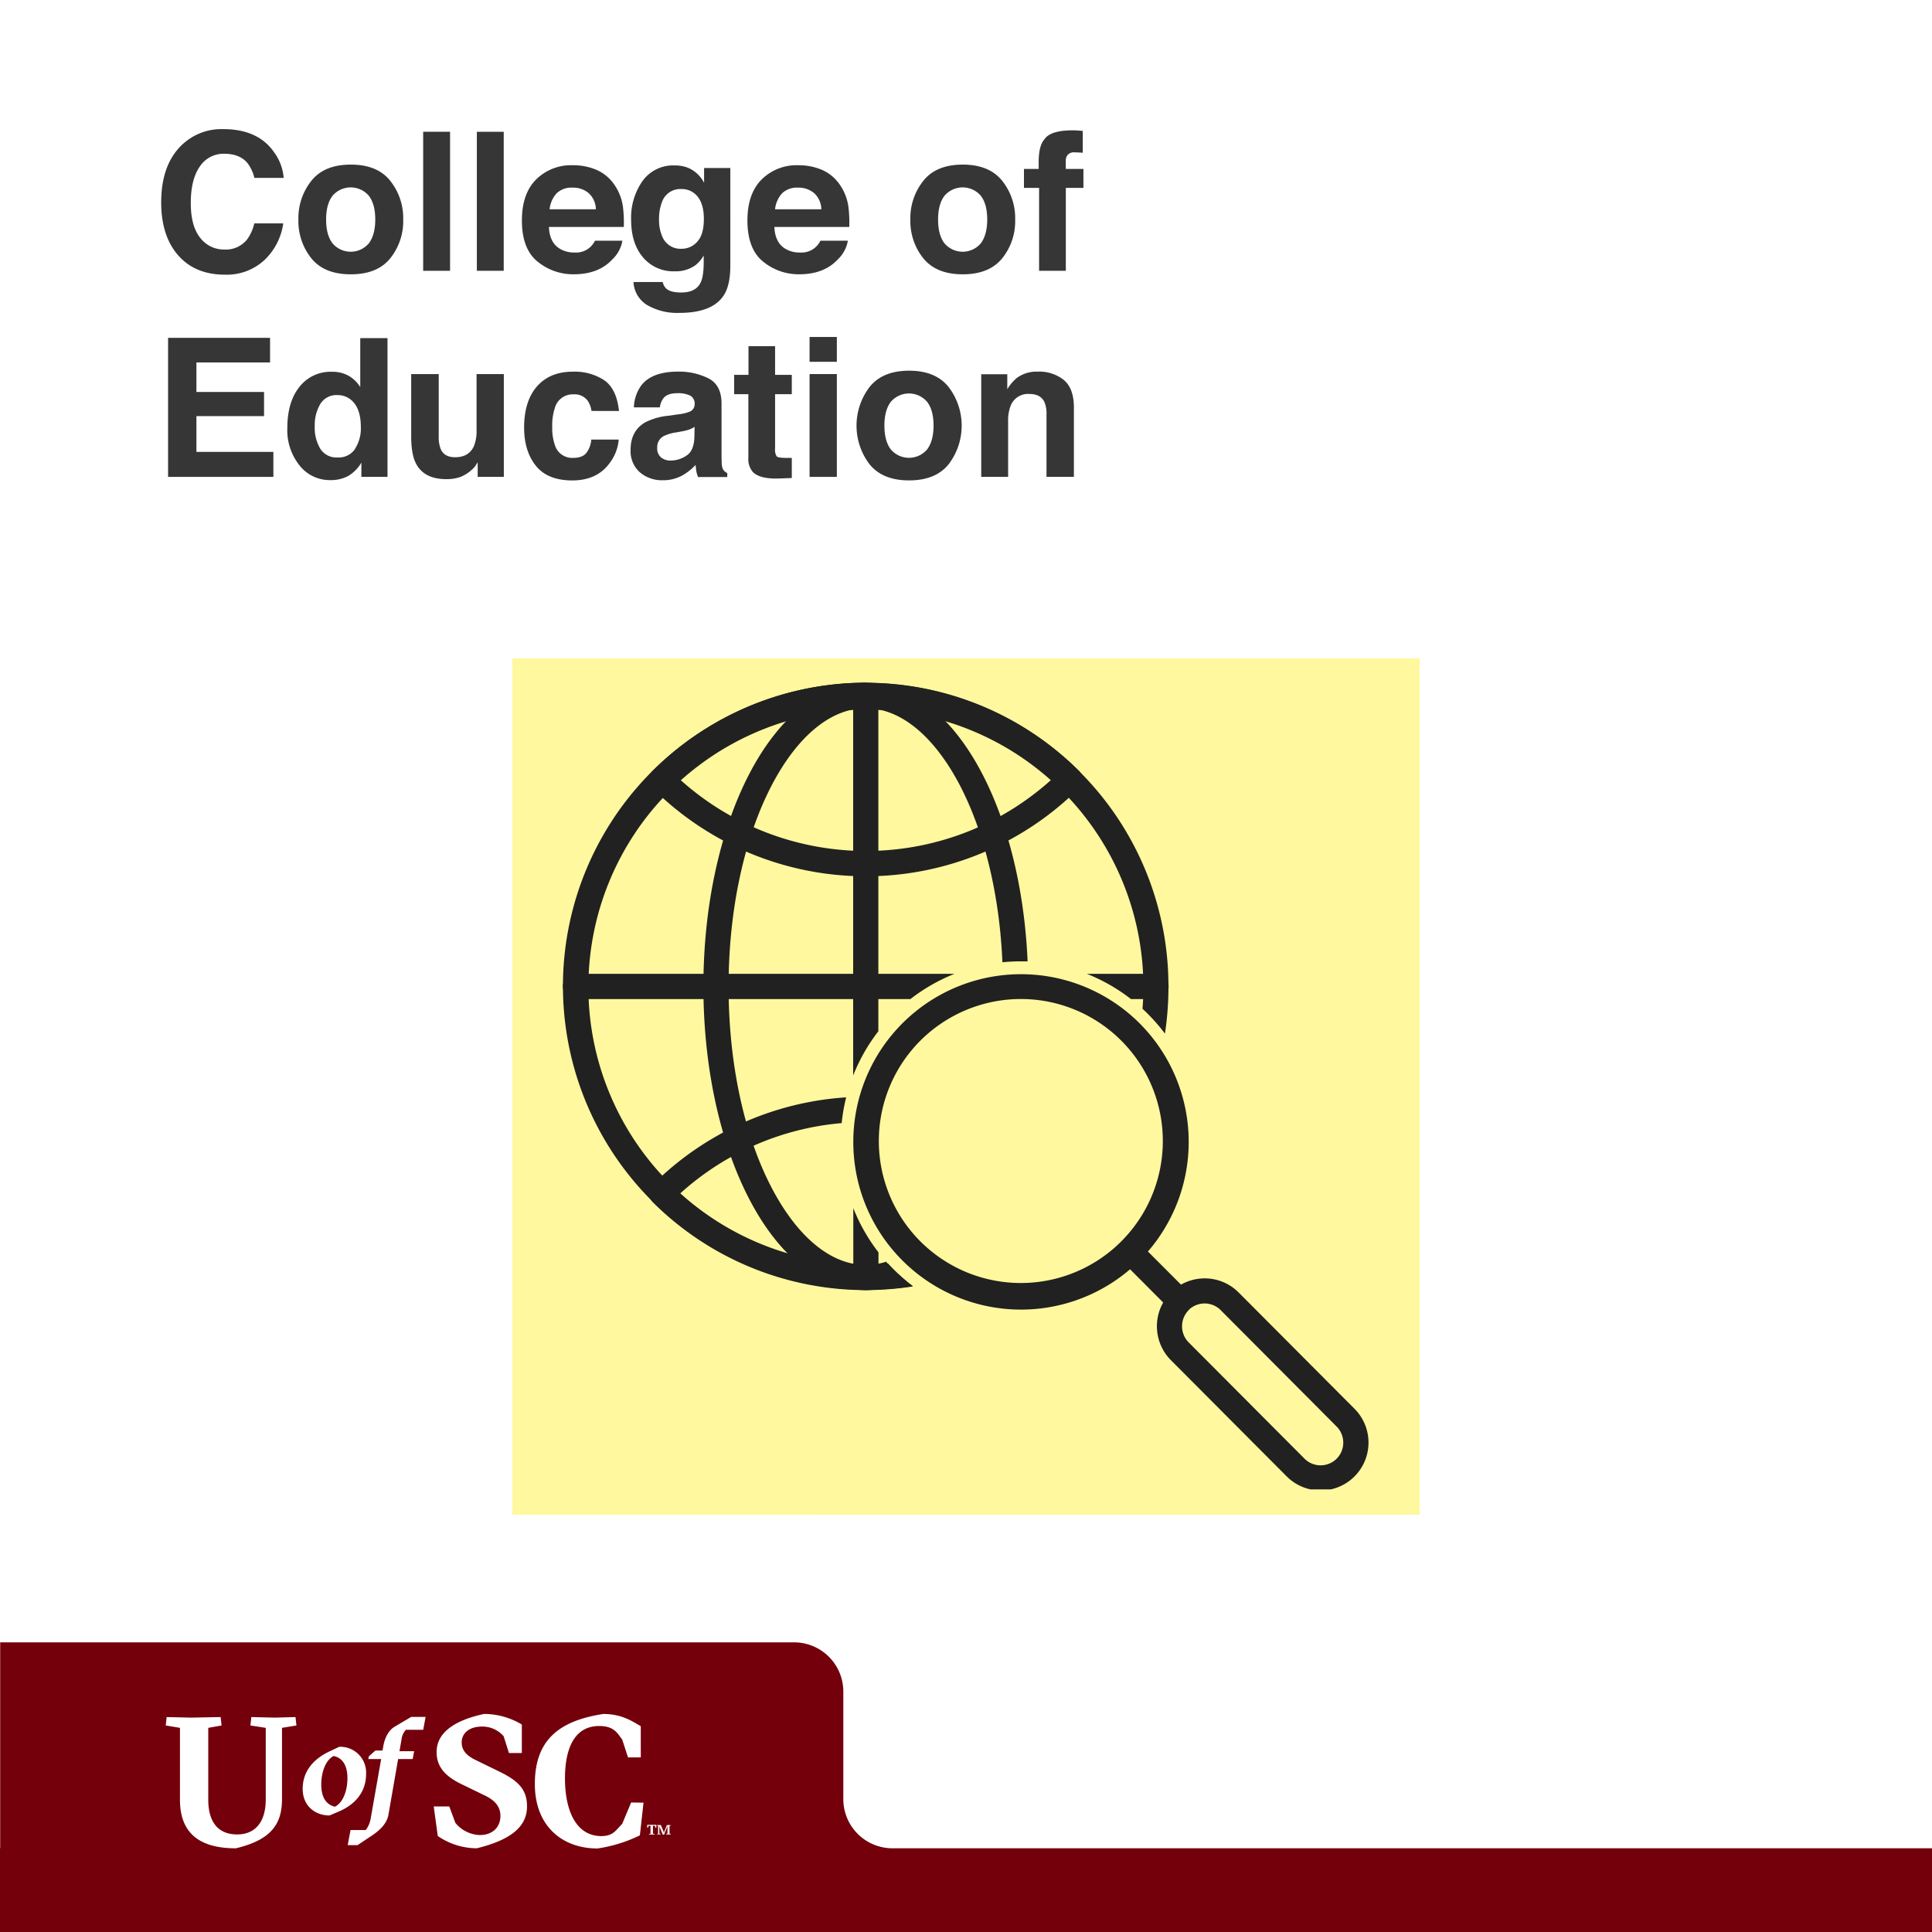 <svg xmlns="http://www.w3.org/2000/svg" xmlns:xlink="http://www.w3.org/1999/xlink" viewBox="0 0 600 600"><defs><style>.cls-1{fill:none;}.cls-2{fill:#fff;}.cls-3{fill:#73000a;}.cls-4{fill:#363636;}.cls-5{fill:#fff89e;}.cls-6{clip-path:url(#clip-path);}.cls-7{fill:#212121;}.cls-8{clip-path:url(#clip-path-2);}.cls-9{clip-path:url(#clip-path-3);}.cls-10{clip-path:url(#clip-path-4);}.cls-11{clip-path:url(#clip-path-5);}.cls-12{clip-path:url(#clip-path-6);}</style><clipPath id="clip-path"><rect class="cls-1" x="174.67" y="212.07" width="188.64" height="189.56"/></clipPath><clipPath id="clip-path-2"><rect class="cls-1" x="217.21" y="212.07" width="102.97" height="189.56"/></clipPath><clipPath id="clip-path-3"><rect class="cls-1" x="200.51" y="212.07" width="136.37" height="60.15"/></clipPath><clipPath id="clip-path-4"><rect class="cls-1" x="264.52" y="212.07" width="8.35" height="189.56"/></clipPath><clipPath id="clip-path-5"><rect class="cls-1" x="174.67" y="301.44" width="188.64" height="9.74"/></clipPath><clipPath id="clip-path-6"><rect class="cls-1" x="359.14" y="396.46" width="65.86" height="66.08"/></clipPath></defs><g id="Layer_2" data-name="Layer 2"><g id="Art"><rect class="cls-2" width="600" height="600"/><path class="cls-3" d="M279.48,574h-2.31a15.27,15.27,0,0,1-15.27-15.27V525.34a15.29,15.29,0,0,0-15.28-15.29H.06V574H0v26H600V574Z"/><path class="cls-2" d="M155.11,550.2l-7.31-3.57c-2.84-1.36-4.42-3-4.42-5.5,0-2.77,2.21-4.93,6.34-4.93a8.77,8.77,0,0,1,6.69,3l1.65,5.21h4v-8.84a22.79,22.79,0,0,0-11.73-3.29c-10.49,2.27-14.74,6.57-14.74,11.85,0,4.93,3.17,7.76,7.82,10l7,3.4c3.41,1.59,5,3.63,5,6.41,0,3.68-2.61,5.95-6.41,5.95a10.23,10.23,0,0,1-7.59-3.8L139.52,561H134.7l1.25,9.18A21.4,21.4,0,0,0,148.08,574c10.37-2.55,15.59-6.58,15.59-13C163.67,556.15,161.46,553.26,155.11,550.2Zm-69.8-16.78-7.26-.17-.28,2.61,4.76.74v22.22c0,6.86-3.12,10.88-8.9,10.88-6,0-8.95-4-8.95-10.77V536.6l4.13-.74-.28-2.61-9.13.17-7.65-.17-.28,2.61,4.42.74v22.33c0,9,4.53,15.08,17.35,15.08,11.28-2.67,14.34-7.82,14.34-15.31V536.6l4.48-.74-.29-2.61Zm28.38,17.49a8,8,0,0,0-8.34-8.42l-2.76,1.3C97.1,546.3,94,550.28,94,555.56s3.85,8.25,8.34,8.25l2.76-1.17C110.72,560.25,113.69,556.19,113.69,550.91ZM104,561.09c-2.51-.59-4.23-2.68-4.23-6.91,0-3.44,1.17-7.5,3.86-8.84,2.55.54,4.27,2.68,4.27,6.91C107.91,555.68,106.74,559.75,104,561.09Zm18.65-24.9c-2.14,1.21-3.18,3.77-3.6,6l-.25,1.46h-2.22l-2,1.76-.21.88h4l-3.23,18.35a8,8,0,0,1-1.55,3.69h-4.73l-.88,4.69h3.06l4.6-3.06c2.64-1.8,4.57-3.85,5-6.41l3-17.26h4.52l.46-2.43h-4.56l.67-3.85a5.08,5.08,0,0,1,1.34-2.81h5.36l.75-4h-4.48ZM196,559.78l-2.77,6.63c-2,2-2.79,3.8-6.48,3.8-8,0-11.29-8.22-11.29-17.85,0-10.43,3.58-16.33,10.61-16.33,4.65,0,5.63,2.21,7.16,4.2l1.81,5.55H199v-9.69c-2.89-1.7-6.08-3.8-11.63-3.8-14.12,2.15-21.27,8.39-21.27,21.77,0,13,8.46,20,19.45,20a44.25,44.25,0,0,0,13.17-4.08l1.13-10.15Z"/><path class="cls-2" d="M201.5,569.54l.52,0V567l-.59,0-.23.63H201v-.91h2.83v.91h-.24l-.24-.63-.57,0v2.5l.49,0,0,.23h-1.68Zm2.53,0,.35,0V567l-.36,0,0-.22h1.21l.88,2.11v.39l1-2.5h1.17l0,.22-.35,0v2.49l.35,0,0,.23h-1.36l0-.23.36,0v-2l.07-.53-1.09,2.78h-.44l-.91-2.22-.13-.53v2.48l.35,0,0,.23h-1Z"/><path class="cls-4" d="M56.06,45.43A17.76,17.76,0,0,1,69.34,40.1q10.77,0,15.76,7.15a15.57,15.57,0,0,1,3,8H79a12.43,12.43,0,0,0-2.21-4.69q-2.42-2.8-7.15-2.81a8.8,8.8,0,0,0-7.61,4q-2.77,4-2.78,11.24t2.94,10.88a9.2,9.2,0,0,0,7.46,3.62,8.45,8.45,0,0,0,7.08-3.11,13.67,13.67,0,0,0,2.24-5h9A19.44,19.44,0,0,1,82,80.88,17.22,17.22,0,0,1,69.83,85.3q-9.22,0-14.49-6T50.06,62.86Q50.06,51.55,56.06,45.43Z"/><path class="cls-4" d="M121.22,80.19q-4,5-12.27,5t-12.28-5a18.49,18.49,0,0,1-4-12,18.61,18.61,0,0,1,4-12q4-5.07,12.28-5.07t12.27,5.07a18.56,18.56,0,0,1,4,12A18.44,18.44,0,0,1,121.22,80.19Zm-6.68-4.61c1.31-1.74,2-4.2,2-7.4s-.66-5.66-2-7.39a7.41,7.41,0,0,0-11.26,0q-2,2.6-2,7.39c0,3.2.66,5.66,2,7.4a7.4,7.4,0,0,0,11.26,0Z"/><path class="cls-4" d="M139.77,84.1h-8.35V40.92h8.35Z"/><path class="cls-4" d="M156.44,84.1h-8.35V40.92h8.35Z"/><path class="cls-4" d="M185.39,52.81a13,13,0,0,1,5.52,4.73,15.58,15.58,0,0,1,2.54,6.6,40.23,40.23,0,0,1,.28,6.34H170.47q.19,4.8,3.34,6.74a8.5,8.5,0,0,0,4.6,1.2,6.5,6.5,0,0,0,6.36-3.67h8.52a10.4,10.4,0,0,1-3.09,5.78q-4.29,4.65-12,4.65a17.38,17.38,0,0,1-11.24-3.93c-3.25-2.61-4.88-6.88-4.88-12.78q0-8.3,4.4-12.72a15.38,15.38,0,0,1,11.42-4.43A18.31,18.31,0,0,1,185.39,52.81ZM172.9,60A8.62,8.62,0,0,0,170.68,65h14.38a7,7,0,0,0-2.22-5,7.36,7.36,0,0,0-5-1.72A6.61,6.61,0,0,0,172.9,60Z"/><path class="cls-4" d="M213.75,52.14a10,10,0,0,1,4.91,4.63v-4.6h8.15V82.46q0,6.18-2.08,9.32-3.57,5.39-13.71,5.39a18.61,18.61,0,0,1-10-2.41,8.84,8.84,0,0,1-4.28-7.17h9.08A3.81,3.81,0,0,0,207,89.7c.89.76,2.41,1.14,4.54,1.14,3,0,5-1,6-3q1-1.93,1-6.5v-2A10.16,10.16,0,0,1,216,82.34a10.37,10.37,0,0,1-6.48,1.91,12.24,12.24,0,0,1-9.82-4.32Q196,75.6,196,68.22a19.78,19.78,0,0,1,3.54-12,11.68,11.68,0,0,1,10-4.84A11,11,0,0,1,213.75,52.14ZM216.59,75q2-2.2,2-7c0-3-.64-5.33-1.92-6.92a6.23,6.23,0,0,0-5.12-2.37,6,6,0,0,0-6,4.13,14.58,14.58,0,0,0-.88,5.42,12.42,12.42,0,0,0,.93,5,6.09,6.09,0,0,0,6.07,4A6.39,6.39,0,0,0,216.59,75Z"/><path class="cls-4" d="M255.41,52.81a13,13,0,0,1,5.52,4.73,15.58,15.58,0,0,1,2.54,6.6,40.23,40.23,0,0,1,.28,6.34H240.49q.19,4.8,3.34,6.74a8.5,8.5,0,0,0,4.6,1.2,6.5,6.5,0,0,0,6.36-3.67h8.52a10.4,10.4,0,0,1-3.09,5.78q-4.29,4.65-12,4.65A17.37,17.37,0,0,1,237,81.25c-3.25-2.61-4.88-6.88-4.88-12.78q0-8.3,4.4-12.72a15.36,15.36,0,0,1,11.42-4.43A18.31,18.31,0,0,1,255.41,52.81ZM242.92,60A8.62,8.62,0,0,0,240.7,65h14.38a7,7,0,0,0-2.22-5,7.39,7.39,0,0,0-5-1.72A6.61,6.61,0,0,0,242.92,60Z"/><path class="cls-4" d="M311.27,80.19c-2.69,3.33-6.79,5-12.27,5s-9.58-1.66-12.28-5a18.49,18.49,0,0,1-4-12,18.61,18.61,0,0,1,4-12q4-5.07,12.28-5.07c5.48,0,9.58,1.69,12.27,5.07a18.55,18.55,0,0,1,4,12A18.43,18.43,0,0,1,311.27,80.19Zm-6.68-4.61c1.31-1.74,2-4.2,2-7.4s-.66-5.66-2-7.39a7.41,7.41,0,0,0-11.26,0q-2,2.6-2,7.39c0,3.2.66,5.66,2,7.4a7.4,7.4,0,0,0,11.26,0Z"/><path class="cls-4" d="M334.5,40.52l1.76.13v6.8c-.47-.06-1.25-.1-2.36-.13a2.7,2.7,0,0,0-2.28.73,2.66,2.66,0,0,0-.63,1.71v2.7h5.48v5.89H331V84.1H322.7V58.35H318V52.46h4.57V50.41q0-5.13,1.73-7.06c1.21-1.92,4.13-2.87,8.76-2.87C333.6,40.48,334.07,40.49,334.5,40.52Z"/><path class="cls-4" d="M83.87,112.56H61v9.17H82v7.5H61v11.11h23.9v7.76H52.2V104.92H83.87Z"/><path class="cls-4" d="M108.22,116.68a10.22,10.22,0,0,1,3.66,3.53V105h8.46V148.1h-8.11v-4.42a11.83,11.83,0,0,1-4.07,4.13,11.46,11.46,0,0,1-5.69,1.29,11.87,11.87,0,0,1-9.42-4.53A17.43,17.43,0,0,1,89.23,133q0-8.17,3.77-12.86a12.25,12.25,0,0,1,10.06-4.68A10.33,10.33,0,0,1,108.22,116.68Zm2,22.75a11.65,11.65,0,0,0,1.84-6.83c0-3.9-1-6.7-3-8.38a6.38,6.38,0,0,0-4.22-1.52,5.85,5.85,0,0,0-5.37,2.77,12.82,12.82,0,0,0-1.72,6.87,12.69,12.69,0,0,0,1.75,7.07,5.89,5.89,0,0,0,5.29,2.66A6.16,6.16,0,0,0,110.27,139.43Z"/><path class="cls-4" d="M136.25,116.17v19.25a10.28,10.28,0,0,0,.64,4.1Q138,142,141.35,142q4.26,0,5.83-3.46a12.46,12.46,0,0,0,.82-5V116.17h8.47V148.1h-8.12v-4.51c-.08.1-.27.39-.58.88a5.74,5.74,0,0,1-1.11,1.29,11.66,11.66,0,0,1-3.79,2.4,12.81,12.81,0,0,1-4.28.64q-7.07,0-9.52-5.09c-.92-1.88-1.37-4.64-1.37-8.29V116.17Z"/><path class="cls-4" d="M183.68,127.62a7.27,7.27,0,0,0-1.2-3.22,5.05,5.05,0,0,0-4.38-1.93,5.75,5.75,0,0,0-5.78,4.19,17.31,17.31,0,0,0-.82,5.9,15.94,15.94,0,0,0,.82,5.64,5.59,5.59,0,0,0,5.64,4c2,0,3.35-.52,4.17-1.58a7.89,7.89,0,0,0,1.5-4.1h8.52a14,14,0,0,1-2.76,7.21q-3.93,5.47-11.64,5.47t-11.35-4.57q-3.63-4.56-3.63-11.85c0-5.47,1.34-9.74,4-12.78s6.38-4.57,11.09-4.57a16.68,16.68,0,0,1,9.84,2.69q3.82,2.7,4.53,9.52Z"/><path class="cls-4" d="M210.6,128.68a12.94,12.94,0,0,0,3.33-.74,2.5,2.5,0,0,0,1.8-2.37,2.81,2.81,0,0,0-1.38-2.71,8.69,8.69,0,0,0-4-.75c-2,0-3.41.49-4.25,1.47a6,6,0,0,0-1.18,2.93h-8.06a12.22,12.22,0,0,1,2.35-6.89q3.33-4.22,11.42-4.21a20.34,20.34,0,0,1,9.36,2.08c2.72,1.38,4.09,4,4.09,7.85V140c0,1,0,2.24.05,3.69a4.67,4.67,0,0,0,.5,2.22,3.06,3.06,0,0,0,1.23,1v1.23h-9.08a9.63,9.63,0,0,1-.53-1.82c-.09-.56-.17-1.21-.23-1.93a17.08,17.08,0,0,1-4,3.19,12.07,12.07,0,0,1-6.13,1.56,10.55,10.55,0,0,1-7.2-2.48,8.8,8.8,0,0,1-2.85-7q0-5.88,4.58-8.52a20.34,20.34,0,0,1,7.38-2.05Zm5.11,3.89a9.42,9.42,0,0,1-1.62.81,15.06,15.06,0,0,1-2.25.57l-1.9.35a12.59,12.59,0,0,0-3.83,1.14,3.83,3.83,0,0,0-2,3.55,3.67,3.67,0,0,0,1.21,3.09,4.6,4.6,0,0,0,2.93.95,8.77,8.77,0,0,0,5-1.58c1.54-1,2.34-3,2.4-5.77Z"/><path class="cls-4" d="M228,122.41v-6h4.45v-8.91h8.26v8.91h5.19v6h-5.19v16.87a3.82,3.82,0,0,0,.5,2.45c.33.32,1.35.48,3.05.48h.81l.83,0v6.24l-4,.15c-3.94.14-6.64-.55-8.08-2a6.09,6.09,0,0,1-1.41-4.42V122.41Z"/><path class="cls-4" d="M259.89,112.36h-8.47v-7.71h8.47Zm-8.47,3.81h8.47V148.1h-8.47Z"/><path class="cls-4" d="M294.6,144.19c-2.69,3.33-6.79,5-12.27,5s-9.58-1.66-12.28-5a19.81,19.81,0,0,1,0-24q4.05-5.07,12.28-5.07c5.48,0,9.58,1.69,12.27,5.07a19.77,19.77,0,0,1,0,24Zm-6.68-4.61c1.31-1.74,2-4.2,2-7.4s-.66-5.66-2-7.39a7.41,7.41,0,0,0-11.26,0q-2,2.59-2,7.39c0,3.2.66,5.66,2,7.4a7.4,7.4,0,0,0,11.26,0Z"/><path class="cls-4" d="M330.37,118c2.09,1.73,3.14,4.59,3.14,8.6v21.5H325V128.68a8.88,8.88,0,0,0-.67-3.87q-1.21-2.46-4.65-2.46a5.78,5.78,0,0,0-5.79,3.6,12.53,12.53,0,0,0-.81,4.87V148.1h-8.35V116.23h8.09v4.65a14.15,14.15,0,0,1,3-3.54,10.51,10.51,0,0,1,6.51-1.93A12.22,12.22,0,0,1,330.37,118Z"/><g id="surface1"><path class="cls-5" d="M159.1,204.44H440.9v266H159.1Z"/><g class="cls-6"><path class="cls-7" d="M268.87,212.07a94.16,94.16,0,0,1,94,94.28A95.88,95.88,0,0,1,361.78,321a56.34,56.34,0,0,0-5.28-6.09c-.55-.56-1.11-1.1-1.69-1.63q.29-3.44.28-7a86.18,86.18,0,1,0-86.22,86.45q3.51,0,6.94-.28c.53.57,1.07,1.14,1.62,1.69a56.29,56.29,0,0,0,6.09,5.29,94.27,94.27,0,1,1-14.65-187.43"/></g><g class="cls-8"><path class="cls-7" d="M268.87,212.07c14.42,0,27.26,10.93,36.36,28.6,7.8,15.15,12.93,35.41,13.9,57.89-.72,0-1.44,0-2.16,0a56,56,0,0,0-5.66.28c-.91-21.3-5.72-40.39-13-54.55-7.74-15-18.16-24.34-29.43-24.34s-21.68,9.3-29.43,24.34c-8.14,15.82-13.18,37.77-13.18,62.1s5,46.29,13.18,62.11c7.75,15,18.17,24.34,29.43,24.34a20.94,20.94,0,0,0,6.31-1c.72.82,1.47,1.62,2.25,2.39,1.26,1.27,2.58,2.46,3.93,3.59a29.45,29.45,0,0,1-12.49,2.84c-14.43,0-27.27-10.93-36.36-28.6-8.69-16.88-14.07-40.11-14.07-65.69s5.38-48.8,14.07-65.68c9.09-17.67,21.93-28.6,36.36-28.6"/></g><g class="cls-9"><path class="cls-7" d="M334.76,245.09a93.78,93.78,0,0,1-132-.21l2.73-2.79-2.75,2.79a3.93,3.93,0,0,1,0-5.54,3,3,0,0,1,.26-.24,93.75,93.75,0,0,1,132,.21l-2.73,2.78,2.75-2.78a3.93,3.93,0,0,1,0,5.54Zm-33.14,12.75a86.33,86.33,0,0,0,24.94-15.75,86,86,0,0,0-115.37,0,86.21,86.21,0,0,0,90.43,15.75"/></g><path class="cls-7" d="M283.51,399.5a93.76,93.76,0,0,1-80.73-26.1l2.73-2.78-2.75,2.78a3.93,3.93,0,0,1,0-5.54,2,2,0,0,1,.26-.24,93.66,93.66,0,0,1,59.77-26.83,55.68,55.68,0,0,0-1.4,8,85.56,85.56,0,0,0-50.17,21.87,85.67,85.67,0,0,0,57.68,22.18c2.34,0,4.66-.09,6.94-.28.53.58,1.07,1.14,1.62,1.69a57.3,57.3,0,0,0,6.08,5.29"/><g class="cls-10"><path class="cls-7" d="M272.78,216a3.91,3.91,0,1,0-7.82,0V334a56.19,56.19,0,0,1,7.82-13.73ZM265,375.2v21.52a3.91,3.91,0,1,0,7.82,0v-7.79A56.19,56.19,0,0,1,265,375.2"/></g><g class="cls-11"><path class="cls-7" d="M359,310.27a3.92,3.92,0,0,0,0-7.84H337.53a55.71,55.71,0,0,1,13.7,7.84Zm-62.61-7.84H178.74a3.92,3.92,0,0,0,0,7.84h104a56.2,56.2,0,0,1,13.69-7.84"/></g><path class="cls-7" d="M265,354.57a52.08,52.08,0,1,1,15.24,36.87A52,52,0,0,1,265,354.57Zm20.76-31.32a44.1,44.1,0,1,0,31.25-13,44.22,44.22,0,0,0-31.25,13"/><path class="cls-7" d="M355.17,387.34a3.91,3.91,0,0,0-5.52,5.54l12.76,12.8a3.92,3.92,0,0,0,5.53-5.55l-12.77-12.79"/><g class="cls-12"><path class="cls-7" d="M363.63,401.35a14.87,14.87,0,0,1,21,0l36,36.13a14.87,14.87,0,1,1-21,21.06l-36-36.13a14.94,14.94,0,0,1,0-21.06Zm5.52,5.54a7.1,7.1,0,0,0,0,10l36,36.13a7.06,7.06,0,0,0,9.95,0,7.09,7.09,0,0,0,0-10l-36-36.14a7.06,7.06,0,0,0-10,0"/></g></g></g></g></svg>